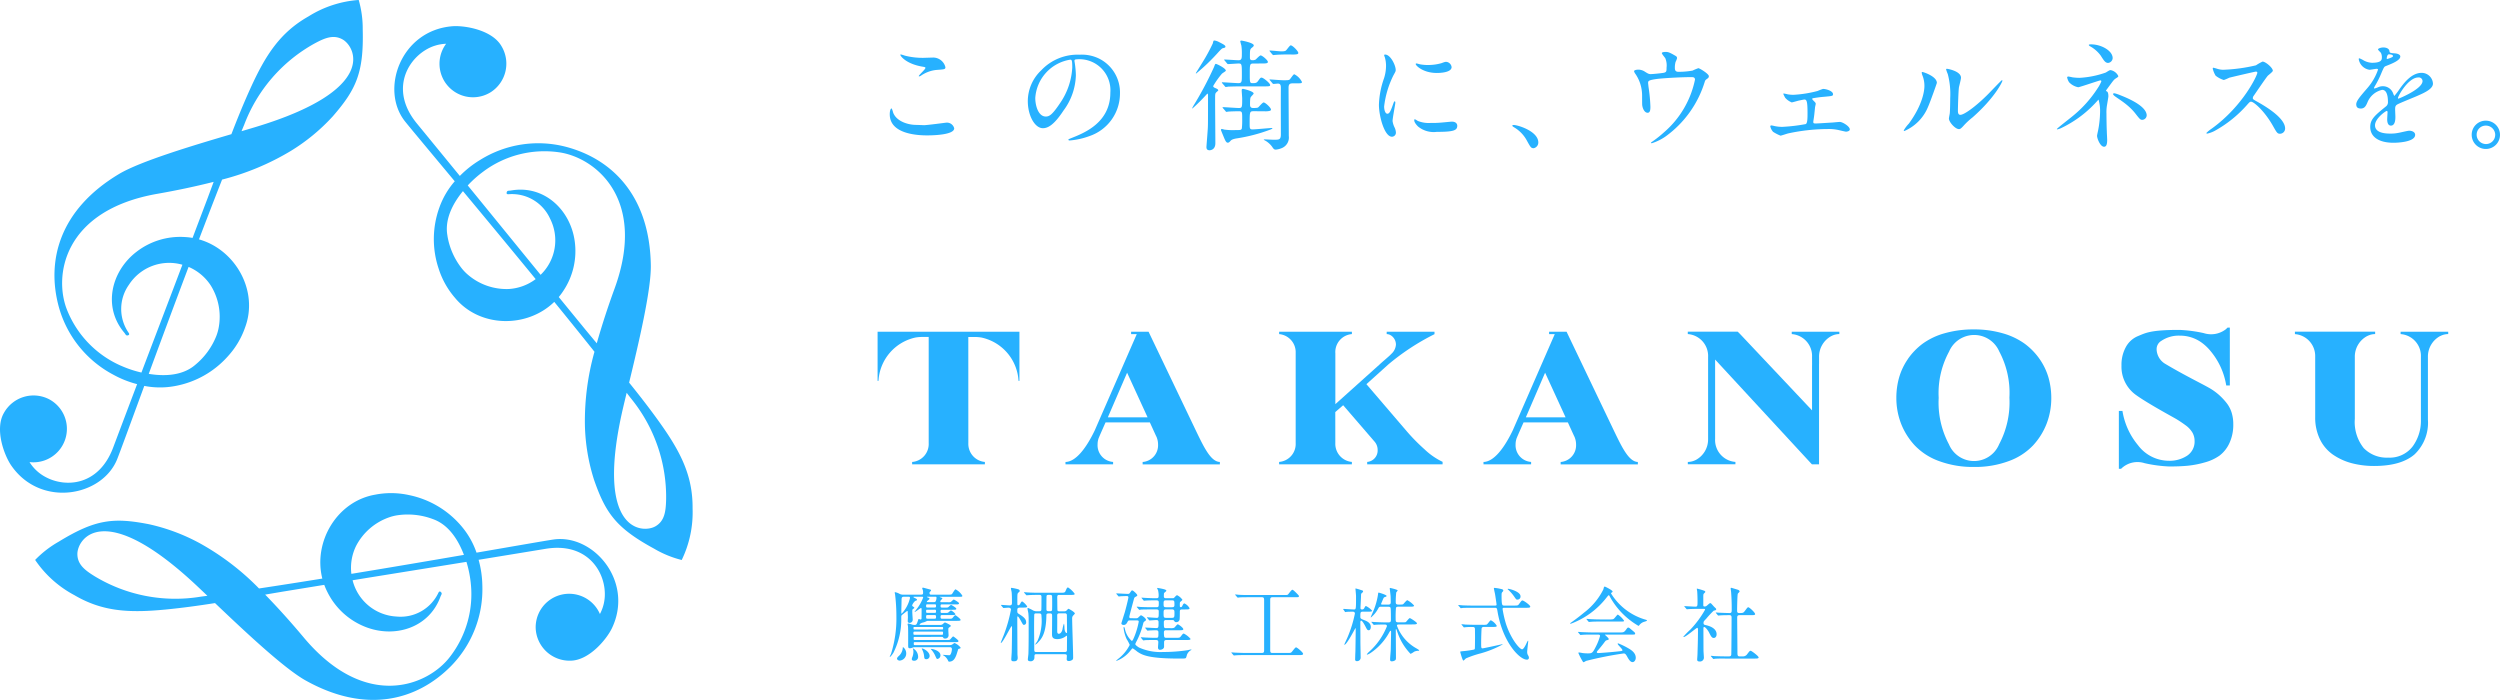 <svg id="グループ_33091" data-name="グループ 33091" xmlns="http://www.w3.org/2000/svg" width="353.383" height="98.925" viewBox="0 0 353.383 98.925">
  <path id="パス_132959" data-name="パス 132959" d="M54.028,490.6c-5.486.873-8.909,6.673-7.587,11.88-3.066.494-6.091.968-8.949,1.4a36.225,36.225,0,0,0-8.3-6.353,27.337,27.337,0,0,0-7.275-2.733c-5-.971-7.557-.7-12.74,2.473a14.757,14.757,0,0,0-3.332,2.578,15.425,15.425,0,0,0,5.55,4.979c3.97,2.335,7.731,2.529,12.865,2.035,2.347-.227,4.683-.55,7.012-.914,4.087,3.891,9.739,9.223,12.805,10.935,8.583,4.791,15.774,2.809,20.56-2.037a15.506,15.506,0,0,0,4.423-11.371,14.5,14.5,0,0,0-.528-3.646c3.26-.532,6.444-1.053,9.468-1.551,5.667-.935,8.27,2.933,8.371,6.184a5.934,5.934,0,0,1-.691,3.031A4.734,4.734,0,0,0,76.6,509.5a4.791,4.791,0,0,0,4.882,4.587c2.664,0,5.161-3.047,5.9-4.6,3.148-6.607-2.619-13.353-8.276-12.527-1.062.156-5.214.882-10.87,1.857a11.512,11.512,0,0,0-2.115-3.724A13.149,13.149,0,0,0,58.7,490.68a11.729,11.729,0,0,0-4.677-.082M29.277,505.035a22.026,22.026,0,0,1-14.986-2.863c-1.406-.867-2.474-1.678-2.474-3.173,0-2.114,3.677-7.912,16.914,4.528.441.415.935.884,1.464,1.387l-.918.121m38.14-1.968a14.461,14.461,0,0,1-2.934,10.473c-3.123,4.1-11.936,7.7-20.679-2.744-1.72-2.054-3.54-4.09-5.442-6.047q1.218-.21,2.437-.415l5.916-.966a9.1,9.1,0,0,0,.454,1.036,10.109,10.109,0,0,0,5.249,4.863c4.171,1.705,9.116.226,10.726-4.24.1-.268.275-.407.082-.617-.117-.128-.258-.173-.379.084a5.913,5.913,0,0,1-5.91,3.353,6.766,6.766,0,0,1-6.218-5.13c5.3-.862,10.764-1.735,16.092-2.6a15.642,15.642,0,0,1,.607,2.953m-5.373-9.006c2.233.771,3.6,2.925,4.412,5.065-4.731.814-10.263,1.756-15.91,2.683a7.023,7.023,0,0,1,.7-4.013,8.369,8.369,0,0,1,4.57-3.951,6.44,6.44,0,0,1,1.242-.317,10.091,10.091,0,0,1,4.989.533" transform="translate(-0.879 -420.697)" fill="#27b1ff"/>
  <path id="パス_132960" data-name="パス 132960" d="M74.135,451.049c3.5,4.314,10.233,4.378,14.082.63,1.961,2.409,3.884,4.792,5.684,7.052A36.206,36.206,0,0,0,92.549,469.1a27.354,27.354,0,0,0,1.27,7.667c1.66,4.814,3.176,6.893,8.513,9.8a14.735,14.735,0,0,0,3.9,1.6,15.427,15.427,0,0,0,1.538-7.3c.037-4.606-1.675-7.96-4.671-12.158-1.369-1.919-2.817-3.781-4.3-5.616,1.326-5.486,3.119-13.045,3.068-16.557-.144-9.829-5.454-15.065-12.045-16.787A15.506,15.506,0,0,0,77.763,431.6a14.516,14.516,0,0,0-2.894,2.279c-2.09-2.556-4.134-5.054-6.078-7.423-3.643-4.442-1.595-8.629,1.17-10.342a5.946,5.946,0,0,1,2.971-.918,4.735,4.735,0,0,0,6.29,6.854,4.79,4.79,0,0,0,1.532-6.52c-1.332-2.307-5.219-2.947-6.937-2.811-7.3.577-10.254,8.944-6.712,13.43.666.842,3.371,4.074,7.044,8.485a11.523,11.523,0,0,0-2.167,3.694,13.145,13.145,0,0,0-.115,8.632,11.738,11.738,0,0,0,2.267,4.091m24.879,14.217a22.023,22.023,0,0,1,5.014,14.41c-.048,1.651-.217,2.98-1.511,3.728-1.83,1.057-8.69.772-4.535-16.911.138-.59.3-1.251.469-1.962.191.248.38.494.563.735M78.24,433.22a14.461,14.461,0,0,1,10.538-2.7c5.112.654,12.634,6.488,7.963,19.281-.919,2.517-1.772,5.111-2.516,7.737q-.79-.951-1.577-1.9c-1.228-1.5-2.5-3.056-3.795-4.641a8.907,8.907,0,0,0,.67-.91,10.111,10.111,0,0,0,1.586-6.978c-.609-4.464-4.362-8.007-9.034-7.168-.281.05-.49-.036-.575.237-.052.166-.021.31.262.286a5.913,5.913,0,0,1,5.859,3.442,6.766,6.766,0,0,1-1.334,7.95c-3.4-4.162-6.884-8.454-10.3-12.635a15.636,15.636,0,0,1,2.254-2m-5.113,9.157c-.449-2.319.731-4.584,2.18-6.353,3.071,3.691,6.653,8.01,10.28,12.437a7.03,7.03,0,0,1-3.825,1.4,8.367,8.367,0,0,1-5.707-1.981,6.534,6.534,0,0,1-.9-.918,10.092,10.092,0,0,1-2.033-4.587" transform="translate(-9.87 -409.009)" fill="#27b1ff"/>
  <path id="パス_132961" data-name="パス 132961" d="M34.621,454.7c1.986-5.187-1.325-11.051-6.494-12.51,1.105-2.9,2.208-5.76,3.265-8.449a36.2,36.2,0,0,0,9.652-4.013,27.329,27.329,0,0,0,6-4.933c3.34-3.844,4.382-6.2,4.228-12.271a14.732,14.732,0,0,0-.567-4.174,15.423,15.423,0,0,0-7.088,2.317c-4.007,2.271-6.056,5.431-8.194,10.124-.978,2.146-1.865,4.33-2.714,6.53-5.414,1.595-12.857,3.822-15.873,5.622C8.4,437.987,6.521,445.2,8.324,451.773a15.507,15.507,0,0,0,7.637,9.515,14.487,14.487,0,0,0,3.421,1.367c-1.169,3.088-2.31,6.107-3.39,8.975-2.025,5.375-6.675,5.7-9.541,4.158a5.947,5.947,0,0,1-2.279-2.115A4.734,4.734,0,0,0,6.962,464.8a4.791,4.791,0,0,0-6.413,1.933c-1.332,2.307.058,5.994,1.034,7.413,4.148,6.03,12.873,4.408,14.986-.9.4-1,1.844-4.956,3.826-10.343a11.49,11.49,0,0,0,4.283.031,13.152,13.152,0,0,0,7.533-4.216,11.733,11.733,0,0,0,2.409-4.009m-.127-28.653A22.021,22.021,0,0,1,44.466,414.5c1.454-.784,2.69-1.3,3.984-.556,1.831,1.057,5.014,7.14-12.378,12.383-.579.175-1.232.368-1.933.574.119-.289.238-.575.354-.855M17.127,460.065a14.46,14.46,0,0,1-7.6-7.778c-1.99-4.755-.7-14.186,12.716-16.537,2.639-.463,5.312-1.02,7.958-1.69q-.427,1.16-.859,2.318c-.686,1.815-1.4,3.693-2.121,5.606a9.228,9.228,0,0,0-1.124-.125,10.109,10.109,0,0,0-6.836,2.115c-3.562,2.759-4.754,7.781-1.691,11.408.184.218.215.443.494.38.17-.038.28-.137.117-.37a5.912,5.912,0,0,1,.05-6.795,6.769,6.769,0,0,1,7.553-2.821c-1.9,5.024-3.879,10.19-5.791,15.239a15.548,15.548,0,0,1-2.861-.951m10.486-.15c-1.785,1.548-4.335,1.659-6.593,1.289,1.661-4.505,3.611-9.767,5.632-15.121a7.024,7.024,0,0,1,3.126,2.611,8.365,8.365,0,0,1,1.137,5.932,6.492,6.492,0,0,1-.347,1.234,10.094,10.094,0,0,1-2.956,4.054" transform="translate(0 -408.355)" fill="#27b1ff"/>
  <path id="パス_132962" data-name="パス 132962" d="M152.49,507.117c.15,0,.264-.024.264-.253a1.544,1.544,0,0,0-.035-.379,2.6,2.6,0,0,1-.092-.274c0-.024.034-.081.127-.081.034,0,.894.24,1.032.275a.133.133,0,0,1,.091.115c0,.047-.011.047-.149.2a.241.241,0,0,0-.07.172c0,.23.15.23.265.23h2.339c.436,0,.517-.024.585-.1.08-.1.379-.654.494-.654a2.442,2.442,0,0,1,.963.906c0,.149-.057.149-.607.149h-2.535c-.046,0-.069,0-.069.023a2.419,2.419,0,0,0,.241.1c.1.034.138.057.138.127,0,.034-.138.16-.149.171a.394.394,0,0,0-.139.265c0,.08.093.08.15.08h.918a1.238,1.238,0,0,0,.39-.023c.092-.035.367-.356.448-.356.045,0,.745.4.745.528s-.172.161-.252.161h-2.156c-.149,0-.206.023-.206.218,0,.172.035.229.206.229h.448a1.327,1.327,0,0,0,.389-.022c.081-.034.367-.356.448-.356.046,0,.734.4.734.528,0,.161-.069.161-.665.161h-1.353c-.138,0-.206.011-.206.229s.069.218.218.218h.412a1.342,1.342,0,0,0,.4-.024c.08-.022.367-.332.447-.332a1.922,1.922,0,0,1,.619.5c0,.161-.184.161-.562.161h-1.307c-.172,0-.229.012-.229.252,0,.218.058.263.229.263h.951a1.244,1.244,0,0,0,.425-.034c.092-.046.378-.47.482-.47.057,0,.745.517.745.654s-.069.149-.745.149h-3.843c-.138,0-.172.023-.47.161-.07.034-.4.1-.459.138-.138.069-.275.15-.275.218s.058.057.127.057h2.753a.546.546,0,0,0,.47-.184c.184-.161.206-.161.24-.161.058,0,.827.356.827.482,0,.046-.024.069-.264.241-.092.08-.092.1-.092.4,0,.1.035.632.035.666a.458.458,0,0,1-.494.482c-.195,0-.229-.058-.274-.149-.035-.069-.08-.082-.206-.082H151.6c-.1,0-.184,0-.184.138,0,.263,0,.3.184.3H156.1a1.214,1.214,0,0,0,.425-.035c.092-.046.39-.47.482-.47.057,0,.745.517.745.642,0,.16-.138.16-.39.16h-5.757c-.161,0-.172.058-.172.161,0,.195,0,.263.161.263h4.9a.728.728,0,0,0,.378-.08,2.221,2.221,0,0,1,.321-.218,2.125,2.125,0,0,1,.872.665c0,.15-.264.126-.344.207-.035.1-.218.7-.263.825-.161.4-.379.941-1.021.941-.069,0-.1-.024-.15-.139a1.689,1.689,0,0,0-.47-.619c-.069-.057-.275-.149-.275-.206.115,0,.8.058.906.058.276,0,.379-.7.379-.86,0-.276-.217-.276-.332-.276h-4.9a.665.665,0,0,0-.264.035,1.322,1.322,0,0,1-.425.115c-.263,0-.263-.1-.263-.528,0-.562.012-2.111-.022-2.569,0-.058-.058-.229-.058-.31s.092-.092.138-.092a4.1,4.1,0,0,1,.5.15,1.012,1.012,0,0,0,.39.046c.229,0,.263-.081.482-.746.023-.08.034-.092.069-.092s.229.081.275.081.1-.047.115-.127c0-.011.011-.8.011-1.008,0-.449,0-.494-.091-.494-.069,0-.792.562-.884.562a.023.023,0,0,1-.023-.024l.229-.3a6.188,6.188,0,0,0,.986-1.709c0-.127-.069-.127-.263-.127h-.952c-.138,0-.15,0-.15.057s.2.127.3.183c.081.035.2.115.2.2,0,.057-.012.068-.264.16a1.609,1.609,0,0,0-.424.608.187.187,0,0,0,.1.161c.161.115.206.149.206.195s-.023.058-.195.184c-.092.069-.092.1-.092.436,0,.172.058.917.058,1.021a.441.441,0,0,1-.425.493c-.24,0-.275-.137-.275-.252,0-.092.023-.482.023-.562s-.023-.517-.023-.573c0-.206,0-.3-.08-.3-.024,0-.551.425-.654.505-.172.127-.183.172-.183.459a10.472,10.472,0,0,1-1.113,4.955c-.08.126-.378.562-.47.562a.042.042,0,0,1-.047-.045c0-.013.161-.31.184-.38a16.453,16.453,0,0,0,.758-5.24,26.237,26.237,0,0,0-.195-3.223.7.7,0,0,1-.047-.172.076.076,0,0,1,.081-.069,2.058,2.058,0,0,1,.607.23,1,1,0,0,0,.494.115Zm-3.143,8.647a1.7,1.7,0,0,0,.539-1.192.036.036,0,0,1,.034-.035,1.094,1.094,0,0,1,.448.86,1.006,1.006,0,0,1-.9,1.044c-.286,0-.4-.183-.4-.263s.024-.184.276-.414m.723-8.35c-.31,0-.345.115-.356.39,0,.241-.035,1.457-.035,1.72s0,.276.058.276a4.837,4.837,0,0,0,1.169-2.215c0-.172-.1-.172-.24-.172Zm1.273,7.306a1.358,1.358,0,0,1,.711,1.17.537.537,0,0,1-.562.573c-.218,0-.332-.081-.332-.24a.942.942,0,0,1,.1-.333,2.218,2.218,0,0,0,.127-.723,1.019,1.019,0,0,0-.081-.412c.012-.024.012-.035.035-.035m.229-2.375c-.184,0-.184.08-.184.241,0,.206.057.206.184.206H155.4c.172,0,.172-.035.172-.31,0-.138-.058-.138-.172-.138Zm3.831-.3c.172,0,.184-.023.184-.183s-.023-.172-.184-.172h-3.831c-.127,0-.172,0-.172.15,0,.206.046.206.172.206Zm-2.776,2.684c.217,0,1.055.471,1.055,1.056a.457.457,0,0,1-.482.458c-.252,0-.276-.149-.3-.447a2.6,2.6,0,0,0-.3-.963.167.167,0,0,1-.034-.08.107.107,0,0,1,.057-.024m.746-6.239c-.172,0-.184.046-.184.218s.011.229.184.229h1.019c.172,0,.2-.045.2-.229s-.024-.218-.2-.218Zm0,.758c-.15,0-.184.011-.184.217s.034.229.184.229h1.019c.15,0,.2-.011.2-.218s-.046-.229-.2-.229Zm1.019,1.272c.2,0,.2-.091.2-.251s0-.264-.2-.264h-1.019c-.184,0-.184.092-.184.252s0,.263.184.263Zm-1.019-3.108c-.024,0-.069,0-.069.035s.091.057.195.1c.069.023.172.069.172.161s-.38.309-.38.4c0,.069.1.069.184.069h.758c.115,0,.241,0,.3-.1a1.274,1.274,0,0,0,.127-.528c0-.138-.082-.138-.161-.138Zm1.846,8.281a.515.515,0,0,1-.425.516c-.115,0-.126-.022-.344-.516a3.3,3.3,0,0,0-.562-.837.18.18,0,0,1-.023-.058c.034-.058,1.353.184,1.353.895" transform="translate(-22.271 -423.064)" fill="#27b1ff"/>
  <path id="パス_132963" data-name="パス 132963" d="M169.225,508.948c-.378,0-.378.171-.378.435,0,.321.011.333.39.562.573.367.86.665.86,1.066a.337.337,0,0,1-.309.379c-.127,0-.161-.069-.47-.642-.035-.058-.31-.562-.413-.562-.047,0-.058.1-.058.116v.665c0,.94.023,4.312.023,4.576,0,.08.035.413.035.493,0,.5-.367.5-.562.5-.264,0-.344-.069-.344-.3,0-.091.046-.711.058-.94.022-.517.046-2.96.046-3.51,0-.046,0-.217-.058-.217-.1,0-1.251,2.375-1.514,2.375a.026.026,0,0,1-.023-.024c0-.057.356-.918.425-1.089a20.589,20.589,0,0,0,1.02-3.613c0-.126-.1-.263-.355-.263-.1,0-.608.046-.689.046-.034,0-.057-.023-.1-.07l-.217-.263c-.047-.057-.047-.057-.047-.08s.024-.024.035-.024c.172,0,.986.07,1.17.07.344,0,.344-.184.344-.448,0-.343-.012-1.146-.046-1.422-.011-.08-.1-.447-.1-.528s.047-.08.093-.08a6.523,6.523,0,0,1,.918.195c.091.024.229.092.229.229a.181.181,0,0,1-.069.149c-.184.15-.206.172-.24.322s-.023.894-.023,1.342c0,.057,0,.229.115.229a.337.337,0,0,0,.263-.172c.172-.322.2-.367.333-.367a2.758,2.758,0,0,1,.677.688c0,.172-.195.172-.619.172Zm2.363,6.583c-.321,0-.321.07-.321.493a.511.511,0,0,1-.585.505c-.206,0-.344-.069-.344-.264,0-.114.081-.7.081-.825.045-1.239.034-3.579.034-4.806,0-.413-.034-.768-.045-.906-.013-.092-.116-.539-.116-.642,0-.069.012-.092.069-.092a5.168,5.168,0,0,1,.723.356,1.081,1.081,0,0,0,.447.115h.367c.149,0,.3,0,.345-.172.022-.058.022-1.754.022-1.88,0-.264-.184-.264-.332-.264-.437,0-.826,0-1.274.023-.057,0-.459.034-.493.034s-.058-.023-.093-.069l-.229-.263c-.045-.058-.045-.058-.045-.081s.023-.023.034-.023c.08,0,.425.035.5.035.333.023.929.045,1.583.045h2.993c.425,0,.654,0,.734-.195.218-.493.23-.551.391-.551a3.438,3.438,0,0,1,.929.9c0,.149-.229.149-.607.149H174.73c-.229,0-.229.195-.24.309.012.161.012,1.8.035,1.87.046.138.161.138.263.138h.642a.483.483,0,0,0,.333-.069c.057-.035.251-.287.32-.287s.9.471.9.665c0,.069-.264.3-.3.367a.635.635,0,0,0-.08.378c0,.781.138,4.6.138,5.471,0,.149-.011.252-.1.321a.826.826,0,0,1-.5.184c-.31,0-.31-.195-.31-.274,0-.046.024-.413.024-.448,0-.217-.127-.241-.356-.241Zm-.047-5.769c-.1,0-.24,0-.286.115-.034.091-.034,1.939-.034,2.213,0,.39.022,2.053.022,2.4,0,.448,0,.6.047.653.057.081.161.081.263.081h3.923c.206,0,.389,0,.389-.286s.012-1.583.012-1.848c0-.08-.012-.171-.058-.171s-.138.091-.195.137a2.029,2.029,0,0,1-1.113.345c-.722,0-.757-.356-.757-.723,0-.413.023-2.248.012-2.626,0-.265-.138-.287-.3-.287-.344,0-.505,0-.505.263-.034,2.581-.7,3.315-1.1,3.751-.126.149-.343.39-.5.39-.012,0,.286-.425.333-.5a6.948,6.948,0,0,0,.573-3.464c0-.263-.011-.436-.321-.436Zm2.214-.436c.023-.058.023-.929.023-1.055s0-.929-.023-.987c-.058-.137-.206-.137-.332-.137-.287,0-.379,0-.436.137-.024.058-.024,1.618-.024,1.9s.161.275.46.275c.126,0,.274,0,.332-.138m1.078.436c-.218,0-.356.022-.344.344s0,1.812,0,2.156c0,.126,0,.39.229.39.08,0,.378-.046.517-.631a4.192,4.192,0,0,1,.195-.791c.081,0,.081.63.092.745.057.436.218.574.3.574.035,0,.058-.046.058-.093,0-.24-.023-2.4-.023-2.476a.247.247,0,0,0-.287-.218Z" transform="translate(-25.049 -423.06)" fill="#27b1ff"/>
  <path id="パス_132964" data-name="パス 132964" d="M188.528,510.46a.353.353,0,0,0,.332-.127c.276-.252.3-.286.367-.286.115,0,.7.413.7.631,0,.068-.011.092-.206.229a.45.45,0,0,0-.184.286,10.94,10.94,0,0,1-.918,2.477,3.746,3.746,0,0,0-.206.436c0,.15.378.4.528.493a7.4,7.4,0,0,0,3.43.632,22.892,22.892,0,0,0,3.429-.253c.1-.023.436-.1.471-.1s.08,0,.08.034-.022.035-.195.138a1.339,1.339,0,0,0-.436.573,2.742,2.742,0,0,1-.138.436c-.091.1-.184.1-1,.1-4.415,0-5.23-.539-5.883-.975a6.023,6.023,0,0,0-.643-.47c-.069,0-.137.092-.3.286a4.522,4.522,0,0,1-2.03,1.5c-.011,0-.011-.011-.011-.022,0-.069.47-.414.55-.494a5.806,5.806,0,0,0,1.365-1.755,5.24,5.24,0,0,0-.436-.825,5.158,5.158,0,0,1-.436-1.595c0-.034,0-.1.046-.1.069,0,.092.057.138.24a3.127,3.127,0,0,0,.963,1.709c.127,0,.183-.138.356-.539a10.758,10.758,0,0,0,.641-2.167c0-.161-.08-.184-.286-.184h-.895c-.218,0-.3,0-.378.16-.138.264-.253.483-.585.483-.161,0-.309-.092-.309-.23,0-.045.424-1.353.493-1.594.356-1.3.5-2.008.5-2.076,0-.137-.1-.184-.206-.184-.275,0-.551.012-.826.024-.046,0-.264.034-.31.034s-.069-.023-.1-.069l-.229-.263c-.035-.058-.046-.069-.046-.081s.022-.023.046-.023c.218,0,1.342.069,1.594.069.161,0,.206-.023.31-.172.195-.286.218-.321.309-.321.127,0,.712.528.712.688,0,.093-.024.1-.241.218-.172.092-.184.126-.287.516-.115.425-.6,2.226-.6,2.306,0,.206.127.206.3.206Zm4.817,1.4a1.4,1.4,0,0,0,.551-.046c.1-.046.425-.493.516-.493.127,0,.792.493.792.688,0,.149-.241.149-.608.149h-1.857a.242.242,0,0,0-.276.252,3.193,3.193,0,0,0,.046.688.262.262,0,0,0,.23.127h1.375c.528,0,.585,0,.734-.195.287-.367.31-.4.436-.4a3.071,3.071,0,0,1,.941.745c0,.161-.229.161-.608.161h-2.8c-.321,0-.332.184-.332.4v.574c-.046.356-.46.412-.585.412-.275,0-.275-.286-.275-.343,0-.115.046-.619.046-.723,0-.321-.2-.321-.413-.321-.264,0-1.055,0-1.456.023a1.845,1.845,0,0,1-.241.035c-.035,0-.057-.035-.1-.081l-.217-.263c-.046-.047-.046-.058-.046-.069a.03.03,0,0,1,.034-.035c.046,0,.608.046.723.046.815.035.929.035,1.422.035.31,0,.31-.081.31-.78,0-.264-.183-.287-.367-.287-.229,0-.78.023-.987.035a.8.8,0,0,1-.16.022c-.035,0-.058-.022-.1-.068l-.217-.264c-.035-.035-.046-.057-.046-.081s.011-.022.034-.022c.24,0,1.3.068,1.514.068.344,0,.344-.08.344-.825,0-.093,0-.31-.287-.31-.137,0-.895.058-.985.058-.035,0-.058-.024-.1-.081l-.217-.263c-.046-.047-.046-.058-.046-.069s.011-.035.034-.035c.127,0,1.124.081,1.341.081.287,0,.287-.1.287-.941,0-.251-.229-.251-.356-.251h-.688c-.263,0-1.043,0-1.445.022a1.805,1.805,0,0,1-.252.035c-.034,0-.057-.035-.091-.08l-.229-.264c-.047-.046-.047-.058-.047-.069s.012-.034.047-.034c.08,0,.435.045.5.045.528.024,1.032.035,1.572.035h.642c.355,0,.355-.08.355-.688,0-.287-.195-.287-.458-.287-.471,0-1.067.012-1.377.035-.034,0-.206.023-.24.023s-.058-.023-.1-.069l-.218-.264c-.046-.057-.058-.057-.058-.08s.023-.023.047-.023c.046,0,.607.046.722.046.768.034.906.034,1.353.034.31,0,.31-.115.31-.493a3.413,3.413,0,0,0-.081-.619,3.368,3.368,0,0,1-.138-.321c0-.023.035-.023.046-.023a7.9,7.9,0,0,1,.963.195c.115.035.3.1.3.207,0,.08-.309.274-.333.343-.011.024-.022.344-.022.413,0,.184.034.3.32.3h.906c.172,0,.195-.022.378-.229.116-.126.2-.195.276-.195a1.94,1.94,0,0,1,.745.642c0,.069-.263.264-.309.31s-.058.1-.058.447c0,.195,0,.287.138.287s.172-.081.287-.322c.046-.091.126-.206.229-.206a1.6,1.6,0,0,1,.722.677c0,.172-.206.172-.619.172h-.4c-.356,0-.356.126-.356.378,0,.356-.011.952-.035,1.055a.459.459,0,0,1-.458.367c-.184,0-.23-.069-.321-.2-.07-.1-.115-.1-.322-.1h-.825a.264.264,0,0,0-.3.241c0,.791,0,.906.3.906Zm-.562-3.934c-.253,0-.367.047-.367.379,0,.5,0,.6.367.6h.8c.16,0,.367,0,.367-.309,0-.574,0-.666-.367-.666Zm-.035,1.285c-.332,0-.332.206-.332.482,0,.573,0,.711.332.711h.86c.345,0,.345-.15.345-.7,0-.287,0-.493-.345-.493Z" transform="translate(-27.939 -423.07)" fill="#27b1ff"/>
  <path id="パス_132965" data-name="パス 132965" d="M207.476,507.537c-.871,0-1.262.011-1.376.022-.034,0-.263.035-.3.035s-.081-.035-.115-.08l-.218-.253c-.023-.034-.058-.069-.058-.08s.024-.034.046-.034c.081,0,.436.045.5.045.562.035,1.032.035,1.572.035h4.725c.482,0,.539,0,.631-.08s.481-.665.619-.665c.115,0,.436.332.6.493.287.3.322.332.322.4,0,.161-.058.161-.506.161H210.7c-.333,0-.333.172-.333.435v6.836c0,.493,0,.607.333.607h2.11c.413,0,.459,0,.6-.137.1-.1.482-.654.607-.654.161,0,1,.722,1,.906s-.229.184-.551.184h-7.524c-.677,0-1.181.012-1.445.034-.046,0-.2.024-.229.024a.141.141,0,0,1-.115-.069l-.229-.264c-.023-.034-.047-.058-.047-.08s.013-.023.047-.023c.08,0,.424.034.5.034.563.024,1.159.046,1.572.046h2.168c.332,0,.344-.149.344-.447v-6.985c0-.367-.069-.447-.344-.447Z" transform="translate(-30.82 -423.117)" fill="#27b1ff"/>
  <path id="パス_132966" data-name="パス 132966" d="M226.308,509.533c-.4,0-.4.081-.4.734,0,.229.08.287.551.46.286.115.929.355.929.963,0,.045-.011.47-.3.47-.195,0-.252-.127-.493-.6-.116-.218-.414-.758-.573-.758-.046,0-.115.046-.115.263,0,.379.011,2.053.011,2.4-.011.4.034,2.167.034,2.523a.5.5,0,0,1-.527.539.221.221,0,0,1-.252-.241c0-.1.022-.917.034-1.043.011-.276.046-2.891.046-3.234,0-.024,0-.15-.035-.15s-1.216,2.352-1.559,2.352a.025.025,0,0,1-.024-.023c0-.024.356-.791.425-.94a17.391,17.391,0,0,0,1.078-3.441c0-.276-.252-.276-.356-.276s-.573.013-.791.024a1.341,1.341,0,0,1-.206.034c-.035,0-.058-.034-.08-.08l-.184-.264c-.035-.046-.046-.057-.046-.068s.011-.035.033-.035c.184,0,1.24.08,1.481.08.309,0,.309,0,.309-1.893,0-.172-.081-.974-.081-1.032,0-.022.012-.045.035-.045a7.056,7.056,0,0,1,.734.218c.229.057.309.092.309.206,0,.081-.034.1-.149.2s-.138.149-.138.355-.081,1.64-.081,1.778c0,.069.012.217.241.217a.34.34,0,0,0,.3-.2c.115-.217.149-.286.241-.286a2.81,2.81,0,0,1,.86.653c0,.138-.24.138-.5.138Zm5.058,1.813c-.127,0-.287,0-.287.161a6.059,6.059,0,0,0,2.707,3.188c.172.1.436.252.436.309s-.081.058-.115.058a1.5,1.5,0,0,0-.585.126,2.624,2.624,0,0,1-.516.31,8.137,8.137,0,0,1-1.8-2.9c-.034-.08-.16-.47-.195-.551,0-.012-.023-.046-.046-.046-.046,0-.046.069-.046.127,0,.619.023,3.36.023,3.922,0,.184-.023.287-.115.355a.849.849,0,0,1-.471.149c-.172,0-.24-.081-.24-.241,0-.4.081-1.055.092-1.457.011-.562.046-2.373.046-2.4,0-.172-.011-.217-.069-.217s-.069.023-.161.172a8.319,8.319,0,0,1-2.718,2.993,1.9,1.9,0,0,1-.413.2c-.024,0-.069-.013-.069-.047a2.482,2.482,0,0,1,.389-.413,9.57,9.57,0,0,0,2.454-3.555c0-.24-.184-.24-.436-.24-.274,0-.883.011-1.147.035-.034,0-.206.022-.24.022s-.069-.022-.1-.069l-.218-.264c-.046-.056-.058-.056-.058-.08s.024-.023.047-.023c.08,0,.435.034.5.034.093,0,.918.047,1.457.047h.356c.32,0,.4-.069.4-.379,0-.275,0-1.41-.034-1.594-.024-.161-.081-.241-.333-.241h-1.031c-.241,0-.265.023-.414.287a4.188,4.188,0,0,1-1.009,1.227c-.012,0-.034,0-.034-.034s.321-.746.378-.884a10.017,10.017,0,0,0,.654-2.328c.023-.241.034-.264.114-.264.035,0,1.1.309,1.1.471,0,.08-.08.1-.286.172-.115.034-.126.08-.287.447-.068.172-.206.494-.206.5,0,.093.091.1.149.1h.884c.1,0,.332,0,.332-.309,0-.138-.011-.827-.023-.918-.012-.172-.115-.975-.115-1.079a.049.049,0,0,1,.046-.045c.034,0,1.067.229,1.067.355,0,.057-.184.24-.2.286a12.423,12.423,0,0,0-.069,1.353c0,.3.116.356.379.356h.274c.264,0,.345-.011.425-.08s.448-.539.562-.539a3.31,3.31,0,0,1,.952.757c0,.161-.229.161-.608.161h-1.617c-.161,0-.264.023-.333.149a15,15,0,0,0-.046,1.5c0,.425,0,.562.379.562h.5c.471,0,.528,0,.608-.081s.413-.517.516-.517c.081,0,1.009.585,1.009.734s-.24.161-.607.161Z" transform="translate(-33.619 -423.072)" fill="#27b1ff"/>
  <path id="パス_132967" data-name="パス 132967" d="M247.808,508.671c.2,0,.241-.035.241-.138s-.184-1.308-.217-1.492c-.024-.126-.161-.71-.161-.836,0-.035.046-.035.08-.035a5.006,5.006,0,0,1,.8.126c.3.058.448.1.448.252,0,.069-.011.08-.115.195-.127.127-.127.183-.127.712.012,1.216.1,1.216.39,1.216h1.33c.528,0,.585,0,.734-.195.356-.483.39-.528.5-.528.172,0,1.1.665,1.1.861,0,.172-.206.172-.608.172h-3.038c-.2,0-.265.023-.265.184a15.272,15.272,0,0,0,.46,2.03c.71,2.213,1.961,3.658,2.3,3.658.161,0,.355-.332.5-.607.058-.1.275-.608.333-.608.034,0,.034.058.034.08s-.15,1.273-.15,1.515a.852.852,0,0,0,.127.47.633.633,0,0,1,.115.321.26.26,0,0,1-.3.287c-1.009,0-3.406-2.443-4.14-6.836-.07-.425-.092-.494-.379-.494h-3.1c-.264,0-1.043,0-1.445.023a1.977,1.977,0,0,1-.252.035c-.035,0-.057-.035-.092-.08l-.229-.265c-.046-.046-.046-.057-.046-.068s.011-.034.046-.034c.081,0,.436.034.5.045.528.023,1.032.035,1.572.035Zm-1.548,3.016c-.08,0-.275.011-.321.195-.023.115-.068,1.319-.068,2.019s0,.816.195.816c.172,0,2.764-.585,2.787-.585s.057,0,.057.034a14.771,14.771,0,0,1-3.073,1.25,14.346,14.346,0,0,0-2.1.711c-.069.034-.309.321-.379.321-.126,0-.447-1.2-.447-1.239s.035-.058.39-.093a14.312,14.312,0,0,0,1.583-.229.235.235,0,0,0,.1-.161c.011-.093.022-1.5.022-1.641,0-.091-.011-1.066-.011-1.112-.011-.276-.217-.276-.332-.276a8.86,8.86,0,0,0-1.044.035c-.023,0-.138.023-.161.023-.046,0-.069-.034-.1-.08l-.217-.263c-.046-.047-.057-.058-.057-.082s.022-.022.046-.022c.08,0,.436.035.5.046.528.023,1.043.034,1.571.034h.906a1.87,1.87,0,0,0,.551-.034c.127-.058.471-.608.585-.608a1.992,1.992,0,0,1,.838.792c0,.149-.229.149-.619.149Zm3.43-5.39c.161,0,1.743.39,1.743,1.055a.424.424,0,0,1-.471.471c-.126,0-.15-.035-.39-.379a5.75,5.75,0,0,0-.883-1.02c-.035-.023-.081-.069-.069-.092s.046-.035.069-.035" transform="translate(-36.505 -423.07)" fill="#27b1ff"/>
  <path id="パス_132968" data-name="パス 132968" d="M261.261,511.162c0-.047.035-.069.172-.161.08-.057,1.021-.722,1.766-1.354a9.392,9.392,0,0,0,2.742-3.29c.091-.356.091-.4.229-.4.011,0,1.077.5,1.077.7,0,.057-.022.07-.137.15-.069.034-.081.069-.081.115a8.478,8.478,0,0,0,4.748,3.67c.322.091.322.091.322.149s-.035.081-.322.172a1.344,1.344,0,0,0-.734.471c-.045.08-.08.115-.149.115a10.782,10.782,0,0,1-3.991-4.05c-.126-.24-.15-.274-.2-.274s-.229.229-.321.343a11.37,11.37,0,0,1-5.023,3.682c-.035.012-.1.023-.1-.034m3.154,1.571c-.849,0-1.136.012-1.445.034-.034,0-.206.024-.241.024s-.057-.024-.1-.069l-.218-.264c-.022-.034-.057-.069-.057-.08s.024-.023.046-.023c.08,0,.436.034.5.034.562.024,1.17.046,1.572.046h3.785c.482,0,.607,0,.883-.378.172-.241.218-.309.322-.309s.126.022.389.24c.584.482.584.494.584.6,0,.149-.056.149-.6.149h-3.51c-.115,0-.16,0-.16.034,0,0,.539.46.539.585,0,.1,0,.1-.344.2-.092.035-.115.068-.4.448-.24.321-.71.883-.779.952-.046.057-.161.172-.161.275s.161.115.206.115c.149,0,1.228-.07,2.5-.2.826-.08.917-.091.917-.206,0-.172-.676-.756-.676-.895,0-.058.046-.069.08-.069a10.576,10.576,0,0,1,1.457.712c.309.183,1.021.6,1.021,1.318,0,.367-.229.62-.447.62-.334,0-.574-.424-.781-.8s-.32-.424-.482-.424a50.109,50.109,0,0,0-5.322,1.056,2.443,2.443,0,0,1-.333.184.131.131,0,0,1-.114-.082,9.035,9.035,0,0,1-.631-1.215c0-.081.057-.081.092-.081.081,0,.436.069.5.081a6.076,6.076,0,0,0,.677.046c.642,0,.722,0,1.193-.94a8.023,8.023,0,0,0,.6-1.514c0-.2-.149-.2-.343-.2ZM266.8,510.6c.562,0,.585-.022.814-.3.184-.217.322-.389.38-.389a3.117,3.117,0,0,1,.871.86c0,.126-.057.126-.607.126H265.62c-.7,0-1.032,0-1.457.034-.035,0-.206.024-.24.024s-.058-.024-.1-.069l-.218-.264c-.046-.045-.046-.058-.046-.08s.011-.023.034-.023c.081,0,.437.034.5.034.562.035,1.113.046,1.571.046Z" transform="translate(-39.303 -423.038)" fill="#27b1ff"/>
  <path id="パス_132969" data-name="パス 132969" d="M280.261,508.853c-.046-.058-.057-.069-.057-.08s.035-.024.046-.024c.217,0,1.273.07,1.513.07.321,0,.321-.081.321-.849,0-.172-.011-.849-.045-1.285,0-.058-.058-.322-.058-.391,0-.022.034-.022.047-.022a8.852,8.852,0,0,1,1.031.309c.058.035.126.08.126.161,0,.046-.206.217-.229.264-.058.1-.058.161-.058.641v.963c0,.161.069.184.184.184a.409.409,0,0,0,.275-.08c.081-.046.413-.391.517-.391a.213.213,0,0,1,.16.082c.138.137.379.424.413.447.252.24.276.263.276.333a.174.174,0,0,1-.126.149c-.035.011-.2.046-.23.057a13.236,13.236,0,0,0-1.067,1.148c-.332.343-.367.378-.367.584,0,.24.1.264.379.321.39.092,1.468.4,1.468,1.273,0,.356-.2.528-.4.528-.276,0-.4-.23-.7-.838-.069-.127-.448-.711-.665-.711-.1,0-.1.161-.1.3,0,.436.011,2.557.011,3.028,0,.149.057.86.057,1.021a.547.547,0,0,1-.607.527c-.275,0-.343-.114-.343-.274,0-.115.045-.643.045-.769.023-.849.069-2.042.069-3.395,0-.126,0-.321-.114-.321s-1.607,1.3-1.9,1.3c-.023,0-.058,0-.058-.035a11.479,11.479,0,0,1,1-1.021,14.079,14.079,0,0,0,2.076-2.81c0-.1-.081-.114-.184-.114h-.8c-.448,0-.929.012-1.33.034-.035,0-.207.024-.241.024s-.069-.024-.1-.07Zm3.751,7.019c-.047-.057-.047-.057-.047-.069a.039.039,0,0,1,.035-.035c.069,0,.425.047.5.047.332.011.929.034,1.572.034h.447c.1,0,.309,0,.333-.252.023-.206.045-4.622.045-5.219,0-.115,0-.355-.274-.355s-.952,0-1.353.035c-.035,0-.2.022-.241.022s-.057-.022-.1-.069l-.218-.263c-.046-.057-.046-.057-.046-.081s.023-.023.034-.023.425.035.482.035c.116,0,1.044.046,1.434.046.275,0,.3-.149.3-.47,0-1.056-.023-1.572-.081-2.432,0-.092-.068-.493-.068-.584,0-.058.022-.081.092-.081.034,0,.745.218.826.241.1.035.344.091.344.287,0,.057-.229.252-.252.309-.07.161-.1,2.064-.1,2.375,0,.138,0,.355.275.355.539,0,.6,0,.838-.321.333-.447.367-.494.47-.494.161,0,.964.746.964.964,0,.149-.241.149-.608.149h-1.595c-.31,0-.332.172-.332.378,0,.689.034,4.049.034,4.817,0,.425,0,.631.3.631h.424a.714.714,0,0,0,.678-.344c.309-.4.343-.447.481-.447.1,0,1.113.745,1.113.94,0,.161-.24.161-.62.161h-4.071c-.275,0-1.043-.011-1.445.023-.034,0-.206.034-.24.034s-.058-.023-.1-.081Z" transform="translate(-42.132 -423.068)" fill="#27b1ff"/>
  <path id="パス_132970" data-name="パス 132970" d="M152.841,427.414c.511,0,3.1-.358,3.185-.358a1.057,1.057,0,0,1,1.124.8c0,.919-2.9,1-3.832,1-1.686,0-5.278-.307-5.278-2.979,0-.647.187-.834.221-.834.119,0,.238.545.273.63.476,1.193,2.059,1.7,3.269,1.7.119,0,.868.034,1.038.034m.052-9.519c.2,0,1.158-.034,1.345-.034a1.788,1.788,0,0,1,1.669,1.363c0,.307-.153.307-1.327.392a4.669,4.669,0,0,0-2.147.817c-.17.1-.17.085-.238.085-.017,0-.051,0-.051-.034,0-.153.936-.953.936-1.159,0-.1-.051-.119-.545-.2-2.214-.409-3-1.481-3-1.652,0-.051.051-.051.085-.051a5.715,5.715,0,0,1,.562.17,10.187,10.187,0,0,0,2.708.307" transform="translate(-22.27 -409.718)" fill="#27b1ff"/>
  <path id="パス_132971" data-name="パス 132971" d="M177.6,418.343c0,.051.033.119.033.189a13.04,13.04,0,0,1,.171,1.838,8.737,8.737,0,0,1-1.754,4.99c-1.362,2.077-2.23,2.486-2.911,2.486-1.125,0-2.129-1.754-2.129-3.832a6,6,0,0,1,1.89-4.342,7.045,7.045,0,0,1,5.432-2.214,5.542,5.542,0,0,1,2.742.545,5.336,5.336,0,0,1,2.963,4.956,6.35,6.35,0,0,1-4.291,5.994,10.47,10.47,0,0,1-2.827.629c-.068,0-.17-.016-.17-.119,0-.05.034-.068.46-.238,1.771-.7,5.467-2.163,5.467-6.4a4.386,4.386,0,0,0-4.718-4.717c-.341,0-.357.137-.357.238m-5.535,5.228c0,1.107.443,2.623,1.481,2.623.494,0,.9-.2,2.078-1.975a9.747,9.747,0,0,0,1.669-4.956c0-1.02-.069-1.106-.29-1.106a5.879,5.879,0,0,0-4.939,5.415" transform="translate(-25.726 -409.725)" fill="#27b1ff"/>
  <path id="パス_132972" data-name="パス 132972" d="M202.573,419.776a11.911,11.911,0,0,0-1.243,1.754c0,.154.153.222.307.29.239.1.408.188.408.324,0,.051-.255.239-.289.29-.154.153-.154.255-.154,1.192,0,.851.035,5.04.035,5.994,0,.937-.715.988-.818.988-.408,0-.443-.273-.443-.46,0-.085.171-2.248.188-2.555.034-.528.034-.953.034-4.752,0-.068,0-.237-.1-.237a27.5,27.5,0,0,1-2.112,2.111c-.017,0-.017-.034-.017-.034,0-.051.017-.086.187-.393a48.665,48.665,0,0,0,2.9-5.465c.12-.325.153-.426.256-.426.119,0,1.465.647,1.4.971-.018.085-.46.324-.528.408m.477-3.814c0,.119-.068.153-.374.222-.12.033-.257.17-.563.494a28.467,28.467,0,0,1-3.2,3.082.08.08,0,0,1-.051-.052s.835-1.345.971-1.566a24.932,24.932,0,0,0,1.431-2.64c.085-.375.1-.408.238-.408a1.986,1.986,0,0,1,.681.239c.562.289.868.443.868.63m3.968,9.127c-.545,0-.545.1-.545,1.789,0,.579,0,.782.392.782.426,0,2.452-.2,2.742-.2.068,0,.085.034.085.051,0,.051-.238.153-.289.171a23.423,23.423,0,0,1-4.836,1.259c-.545.1-.7.222-.818.358-.153.171-.239.239-.375.239-.222,0-.358-.307-.562-.8-.052-.136-.392-.936-.392-.987,0-.086.035-.154.119-.154a3.087,3.087,0,0,1,.342.086,8.725,8.725,0,0,0,1.652.068c.664,0,.749,0,.835-.222a10.722,10.722,0,0,0,.051-1.329c0-1,0-1.107-.46-1.107-.307,0-1.226.018-1.516.052-.034,0-.2.034-.239.034-.068,0-.1-.034-.153-.119l-.341-.393c-.068-.085-.068-.085-.068-.1,0-.035.035-.052.068-.052.325,0,1.89.12,2.248.12.46,0,.46-.136.46-1.346,0-.17-.069-.97-.069-1.141,0-.136.034-.222.187-.222.035,0,1.5.325,1.5.664,0,.086-.359.409-.41.511s-.1.2-.1,1.072c0,.46.306.46.476.46.511,0,.63-.035.715-.12.1-.085.579-.664.732-.664.239,0,1.039.749,1.039,1.005,0,.1-.068.154-.188.187a2.472,2.472,0,0,1-.783.051Zm.017-6.743c-.545,0-.545.1-.545,1.482,0,1.175,0,1.294.409,1.294.426,0,.579-.051.749-.289.324-.444.358-.494.511-.494.257,0,1.209.8,1.209,1.038,0,.2-.1.2-1,.2h-3.031c-1.039,0-1.686.033-1.873.033a2.47,2.47,0,0,1-.357.051c-.068,0-.1-.033-.154-.119l-.34-.392c-.07-.085-.07-.085-.07-.1,0-.034.035-.051.07-.051.323,0,1.923.119,2.281.119.477,0,.477-.221.477-1.158,0-1.465,0-1.618-.443-1.618-.221,0-1.363.085-1.5.085-.068,0-.1-.034-.154-.1l-.323-.392c-.051-.051-.085-.085-.085-.12s.034-.033.068-.033c.272,0,1.669.1,1.975.1.46,0,.46-.324.46-.869a7.037,7.037,0,0,0-.069-1.209,6.1,6.1,0,0,1-.153-.6c0-.068.068-.1.17-.1.052,0,1.737.306,1.737.68,0,.1-.051.154-.255.324-.29.222-.29.341-.29,1.329,0,.238,0,.443.358.443a.874.874,0,0,0,.46-.1c.1-.086.562-.579.7-.579.222,0,1.022.681,1.022.919,0,.222-.324.222-.919.222Zm2.332,2.4c-.068-.085-.084-.085-.084-.119,0-.017.033-.034.068-.034.016,0,1.617.12,1.923.12.715,0,.783-.035.886-.138s.494-.715.613-.715a2.418,2.418,0,0,1,1.09,1.09c0,.2-.1.2-1.006.2h-.34c-.426,0-.545.188-.545.647,0,1.073.033,5.824.033,6.795a1.608,1.608,0,0,1-.936,1.686,2.866,2.866,0,0,1-.9.239c-.2,0-.306-.068-.511-.392a3.183,3.183,0,0,0-.9-.835,1.573,1.573,0,0,1-.29-.17c0-.034.069-.051.1-.051.2,0,1.107.051,1.295.051.8,0,1.022,0,1.022-.783,0-1.806-.017-4.667,0-6.455,0-.358,0-.7-.409-.7-.085,0-.562.051-.63.051s-.1-.033-.154-.1Zm2.249-3.678c-.46,0-.954.017-1.431.051-.051,0-.307.034-.358.034s-.086-.034-.154-.1l-.323-.392c-.068-.084-.068-.084-.068-.119s.016-.034.051-.034c.255,0,1.379.12,1.6.12.2,0,.545,0,.681-.136.119-.1.528-.715.664-.715.273,0,1.073.833,1.073,1.072,0,.086-.051.154-.2.187a3.884,3.884,0,0,1-.783.035Z" transform="translate(-29.842 -409.368)" fill="#27b1ff"/>
  <path id="パス_132973" data-name="パス 132973" d="M230.61,425.8c.29,0,.443-.273.818-1.328.1-.29.153-.426.238-.426s.085.17.085.2c0,.187-.392,2.179-.392,2.588a3.006,3.006,0,0,0,.273.885,1.843,1.843,0,0,1,.2.75.57.57,0,0,1-.562.579c-1.056,0-1.839-2.894-1.839-4.53a12.23,12.23,0,0,1,.715-3.713,5.8,5.8,0,0,0,.289-1.771,4.191,4.191,0,0,0-.169-1.209,2,2,0,0,1-.1-.307c0-.05.068-.084.136-.084.784,0,1.5,1.549,1.5,2.162,0,.187,0,.2-.325.783a13.292,13.292,0,0,0-1.311,4.394c0,.51.171,1.021.443,1.021m9.894,1.7c0,.664-.511.868-2.894.868a3.479,3.479,0,0,1-2.657-.766c-.085-.085-.527-.528-.527-.852,0-.033,0-.169.084-.169a2.544,2.544,0,0,1,.409.238,4.186,4.186,0,0,0,1.822.289,14.213,14.213,0,0,0,1.481-.051c.239-.017,1.431-.136,1.5-.136.647,0,.783.375.783.579m-.8-8.293c0,.835-1.89.835-2.094.835-1.925,0-2.98-1.039-2.98-1.261,0-.035.017-.085.119-.085.051,0,.256.068.477.12a5.883,5.883,0,0,0,1.158.1,6.931,6.931,0,0,0,1.872-.255c.511-.188.562-.2.732-.188a.851.851,0,0,1,.715.732" transform="translate(-34.515 -409.722)" fill="#27b1ff"/>
  <path id="パス_132974" data-name="パス 132974" d="M254.631,432.43c-.358,0-.426-.119-.987-1.141a4.824,4.824,0,0,0-1.788-1.821c-.051-.034-.238-.154-.238-.2s.051-.119.187-.119c.6,0,3.491.885,3.491,2.47a.818.818,0,0,1-.664.816" transform="translate(-37.852 -411.482)" fill="#27b1ff"/>
  <path id="パス_132975" data-name="パス 132975" d="M276.079,419.943c.392-.085.392-.255.392-.7a2.721,2.721,0,0,0-.17-1.346c-.068-.119-.494-.6-.494-.732,0-.154.409-.17.528-.17.273,0,.477.016,1.209.443.358.2.409.238.409.46a2.618,2.618,0,0,1-.206.511,2.882,2.882,0,0,0-.1.851c0,.291.068.545.494.545a11.116,11.116,0,0,0,2.009-.171,6.961,6.961,0,0,1,.817-.341c.171,0,1.482.8,1.482,1.125a.364.364,0,0,1-.171.323c-.307.222-.34.256-.408.477a14.9,14.9,0,0,1-5.5,7.7,7.206,7.206,0,0,1-1.992.987c-.051,0-.1-.035-.1-.068s.018-.068.137-.136a16.08,16.08,0,0,0,1.7-1.346,13.373,13.373,0,0,0,4.376-7.441c0-.358-.29-.358-.528-.358-1.516,0-4.019.154-4.82.255-1.277.171-1.277.307-1.277.579,0,.051.068.664.085.749a22.493,22.493,0,0,1,.238,2.588c0,.325,0,.869-.391.869-.426,0-.7-.562-.767-1.073-.016-.085-.016-1.226-.016-1.362a5.4,5.4,0,0,0-.938-3.048,1.089,1.089,0,0,1-.2-.392c0-.136.307-.221.6-.221a1.683,1.683,0,0,1,.936.29c.426.272.562.341.818.341.272,0,1.5-.12,1.855-.188" transform="translate(-40.899 -409.655)" fill="#27b1ff"/>
  <path id="パス_132976" data-name="パス 132976" d="M297.012,423.917a5.7,5.7,0,0,0,.767.068,16.644,16.644,0,0,0,3.456-.545,7.054,7.054,0,0,1,.766-.29c.443,0,1.414.29,1.414.749,0,.239-.119.256-1.022.341-.783.068-1.039.1-1.8.222-.035,0-.119.033-.119.1a.336.336,0,0,0,.119.188c.34.34.375.375.375.511,0,.084-.1.443-.1.528-.1.971-.1,1.073-.222,1.839a.7.7,0,0,0-.017.188c0,.17.017.22.358.22.273,0,2.01-.119,2.385-.136.153-.016.868-.084,1-.084.392,0,1.414.63,1.414,1.055,0,.29-.511.324-.545.324-.051,0-1.005-.221-1.073-.238a6.351,6.351,0,0,0-1.482-.137,27.152,27.152,0,0,0-5.586.613c-.17.035-1,.324-1.107.324a5.747,5.747,0,0,1-1.055-.545,1.717,1.717,0,0,1-.392-.766c0-.068.034-.136.153-.136a3.068,3.068,0,0,1,.426.085,5.133,5.133,0,0,0,1.107.119,24.415,24.415,0,0,0,3.321-.392c.256-.119.256-.868.256-1.584,0-1.635-.12-1.89-.443-1.89-.085,0-.528.1-.8.153-.153.035-.9.256-.988.256a2.467,2.467,0,0,1-.919-.647,5.293,5.293,0,0,1-.272-.545.062.062,0,0,1,.068-.068,5.493,5.493,0,0,1,.562.119" transform="translate(-44.31 -410.581)" fill="#27b1ff"/>
  <path id="パス_132977" data-name="パス 132977" d="M320.2,425.148a6.314,6.314,0,0,1-3.356,3.445.083.083,0,0,1-.089-.091,5.1,5.1,0,0,1,.725-.96c1.995-2.739,2.194-4.715,2.194-5.315a3.979,3.979,0,0,0-.308-1.558,1.345,1.345,0,0,1-.072-.327c0-.055.017-.091.091-.091.127,0,2.048.617,2.048,1.542,0,.053-.924,2.666-1.233,3.355m2.938,1.686c0-.091.091-.562.11-.653.053-.344.072-1.777.072-2.23a11.139,11.139,0,0,0-.345-3.41,4.82,4.82,0,0,1-.236-.652c0-.073.073-.091.11-.091.091,0,1.995.326,1.995,1.268,0,.218-.255,1.161-.291,1.361-.072.489-.144,2.684-.144,3.282,0,.236.017.6.344.6.544,0,2.213-1.2,3.953-2.956.308-.308,1.85-1.941,1.923-1.941a.077.077,0,0,1,.072.073c0,.144-1.052,2.393-4.225,5.187a10.014,10.014,0,0,0-1.251,1.16c-.308.345-.471.471-.6.49-.526.089-1.488-.98-1.488-1.488" transform="translate(-47.651 -410.076)" fill="#27b1ff"/>
  <path id="パス_132978" data-name="パス 132978" d="M344.457,420.4a8.5,8.5,0,0,0,.971.068,13.077,13.077,0,0,0,3.712-.748c.494-.307.545-.341.7-.341a1.518,1.518,0,0,1,1.072.834c0,.1-.033.137-.358.341-.289.188-.357.307-1.208,1.465-.137.187-.24.311-.1.345.187.052.263.307.263.716,0,.119-.169,1.084-.186,1.2a5.641,5.641,0,0,0-.085,1.243c0,.426.017,1.822.051,2.52,0,.188.051,1.04.051,1.209,0,.818-.222.954-.443.954-.545,0-.988-1.192-.988-1.533,0-.136.137-.7.154-.8a14.486,14.486,0,0,0,.272-2.571,5.692,5.692,0,0,0-.187-1.652c-.085-.17-.008-.137-.093-.051a16.056,16.056,0,0,1-5.143,3.934,2.708,2.708,0,0,1-.613.222c-.034,0-.068-.018-.068-.051,0-.085,1.839-1.5,2.18-1.788a16.71,16.71,0,0,0,3.593-4,4.75,4.75,0,0,0,.511-.953.131.131,0,0,0-.136-.137c-.136,0-2.945.971-3.133.971a2.371,2.371,0,0,1-1.295-.714,2.1,2.1,0,0,1-.272-.664.151.151,0,0,1,.153-.137c.1,0,.545.1.63.119m5.653-2.724a.714.714,0,0,1-.647.681c-.392,0-.6-.341-1.056-1.055a4.649,4.649,0,0,0-1.55-1.329c-.034-.034-.119-.1-.119-.154,0-.085.255-.085.323-.085,1.432,0,3.048.9,3.048,1.942m.94,5.193c.736.289,3.656,1.4,3.862,2.769a.656.656,0,0,1-.516.754c-.347.053-.422-.044-1.089-.9-1.312-1.663-3.224-2.423-3.132-2.745.043-.153.191-.133.875.118" transform="translate(-51.483 -409.465)" fill="#27b1ff"/>
  <path id="パス_132979" data-name="パス 132979" d="M374.12,420.014c-.12,0-3.695.835-3.781.869a7.368,7.368,0,0,1-.766.324,3.553,3.553,0,0,1-1.158-.613,3.484,3.484,0,0,1-.409-.988c0-.085.017-.136.1-.136.017,0,.392.1.443.119a3.022,3.022,0,0,0,.9.171,23.627,23.627,0,0,0,4.666-.63,6.484,6.484,0,0,1,.936-.528c.409,0,1.448.868,1.448,1.294,0,.154-.63.613-.732.732-.341.409-1.686,2.4-1.958,2.793a.557.557,0,0,0-.136.34c0,.154.033.187.748.579.767.443,3.815,2.162,3.815,3.713a.736.736,0,0,1-.7.749c-.392,0-.46-.12-1.056-1.175-1.176-2.061-2.674-3.355-3.048-3.355-.171,0-.222.051-.6.476a17.1,17.1,0,0,1-4.546,3.645,4.176,4.176,0,0,1-1.057.392c-.033,0-.119,0-.119-.1a5.3,5.3,0,0,1,.783-.63c4.445-3.219,6.471-7.629,6.42-7.9a.191.191,0,0,0-.2-.137" transform="translate(-55.228 -409.896)" fill="#27b1ff"/>
  <path id="パス_132980" data-name="パス 132980" d="M392.034,424.327c0-.511.476-1.055,1.634-2.4a7.823,7.823,0,0,0,1.448-2.538c0-.1-.119-.119-.187-.119-.171,0-.868.137-1.022.137a1.808,1.808,0,0,1-1.516-1.5c0-.052,0-.12.1-.12a3.839,3.839,0,0,1,.648.324,2.7,2.7,0,0,0,1.123.307c1.4,0,1.4-.46,1.4-.8a1.371,1.371,0,0,0-.136-.6c-.052-.085-.409-.392-.409-.494,0-.137.443-.273.749-.273.409,0,.835.153.868.528.018.221.086.256.767.307.119,0,.766.085.766.443,0,.562-1.244,1.038-2.027,1.345-.256.1-.272.136-.647,1a13.187,13.187,0,0,1-.92,1.839c-.085.154-.119.2-.119.273a.062.062,0,0,0,.068.068,3.427,3.427,0,0,0,.528-.187,1.589,1.589,0,0,1,.664-.136,1.534,1.534,0,0,1,1.448,1.039c.119.289.136.323.17.323a7.914,7.914,0,0,0,.7-.919c.562-.783,1.669-2.333,3.151-2.333a1.606,1.606,0,0,1,1.6,1.516c0,.8-1.345,1.362-2.4,1.821-.427.187-2.351.954-2.657,1.141-.272.171-.289.358-.289.715,0,.153.034.868.034,1.021,0,.274,0,1.244-.63,1.244-.46,0-.528-.562-.528-.868,0-.17.051-.988.051-1.005,0-.068,0-.2-.12-.2-.136,0-1.652,1.055-1.652,2.026,0,1.175,1.7,1.175,2.2,1.175a5.285,5.285,0,0,0,1.09-.1c.239-.034,1.329-.307,1.55-.307.358,0,.834.17.834.579,0,1.056-2.64,1.124-3.048,1.124-2.162,0-3.3-.885-3.3-2.23,0-1.09.647-1.635,2.248-2.929a.729.729,0,0,0,.255-.6c0-.765-.136-1.719-.818-1.719a2.931,2.931,0,0,0-2.094,1.805c-.187.426-.375.834-.919.834-.324,0-.647-.1-.647-.562m4.342-6.436c.034,0,.851-.222.851-.409,0-.221-.426-.255-.579-.255-.238,0-.307.477-.307.545s0,.12.035.12m1.55,5.517c0,.034.016.085.068.085s3.406-1.363,3.406-2.486a.525.525,0,0,0-.6-.511c-1.413,0-2.877,2.64-2.877,2.912" transform="translate(-58.976 -409.543)" fill="#27b1ff"/>
  <path id="パス_132981" data-name="パス 132981" d="M413.249,428.433a1.98,1.98,0,0,0-2,1.984,2,2,0,1,0,2-1.984m1.321,2.018a1.3,1.3,0,0,1-1.3,1.286,1.322,1.322,0,0,1-1.32-1.32,1.274,1.274,0,0,1,1.286-1.286,1.316,1.316,0,0,1,1.337,1.32" transform="translate(-61.866 -411.375)" fill="#27b1ff"/>
  <path id="パス_132982" data-name="パス 132982" d="M317.169,467.33a8.9,8.9,0,0,0-1.255,2.623,10.548,10.548,0,0,0-.393,2.881,10.1,10.1,0,0,0,.647,3.6,9.732,9.732,0,0,0,1.933,3.106,8.9,8.9,0,0,0,3.452,2.235,13.827,13.827,0,0,0,4.958.832,13.633,13.633,0,0,0,4.909-.832,8.9,8.9,0,0,0,3.432-2.222,9.641,9.641,0,0,0,1.922-3.093,10.068,10.068,0,0,0,.648-3.6,10.539,10.539,0,0,0-.393-2.88,8.882,8.882,0,0,0-1.255-2.623,9.3,9.3,0,0,0-2.109-2.169,9.923,9.923,0,0,0-3.1-1.473,14.481,14.481,0,0,0-4.1-.55,14.773,14.773,0,0,0-4.095.537,9.709,9.709,0,0,0-3.1,1.459,9.333,9.333,0,0,0-2.109,2.169m5.816-1.036a3.857,3.857,0,0,1,7.083-.026,12.424,12.424,0,0,1,1.443,6.539,12.641,12.641,0,0,1-1.453,6.593,3.842,3.842,0,0,1-7.092.013,12.564,12.564,0,0,1-1.453-6.578,12.3,12.3,0,0,1,1.472-6.54" transform="translate(-47.466 -416.601)" fill="#27b1ff"/>
  <path id="パス_132983" data-name="パス 132983" d="M220.77,466.552a2.547,2.547,0,0,1,2.341-2.67v-.337H212.827v.339a2.567,2.567,0,0,1,2.338,2.668c0,.032,0,12.73,0,12.73a2.545,2.545,0,0,1-2.341,2.669v.338h10.284v-.339a2.568,2.568,0,0,1-2.339-2.668l-.005-4.378.013-.012,1.1-.956.025.028,4.42,5.124a1.778,1.778,0,0,1,.429,1.176,1.615,1.615,0,0,1-1.477,1.687v.338h10.657v-.35a9.841,9.841,0,0,1-2.557-1.772,27.3,27.3,0,0,1-2.435-2.465l-5.774-6.741.027-.024s2.275-2.047,3.032-2.732a33.026,33.026,0,0,1,6.563-4.312v-.349h-6.757v.338a1.155,1.155,0,0,1,.584.175l.038.025a.337.337,0,0,1,.035.024,1.543,1.543,0,0,1,.649,1.287,1.937,1.937,0,0,1-.651,1.289c-.037.042-.106.109-.2.2l-.106.1c-.164.147-.369.324-.57.5-.328.284-.637.551-.77.683l-6.266,5.622v-.084s0-7.069,0-7.142" transform="translate(-32.017 -416.657)" fill="#27b1ff"/>
  <path id="パス_132984" data-name="パス 132984" d="M301.107,464.162l.107-.049a2.457,2.457,0,0,1,.9-.23h.13v-.337h-6.73v.337h.031l.055.007a3.1,3.1,0,0,1,2.784,3.238l.005,1c0,.09-.005.183-.005.28v6.255l-.064-.068-10.043-10.653-.4-.4h-7.057v.337a3.1,3.1,0,0,1,2.871,3.245v11.581a3.289,3.289,0,0,1-1.717,2.958l-.013.007-.086.04-.021.009a2.456,2.456,0,0,1-.9.23h-.13v.337h6.73v-.337h-.031l-.056-.007a3.1,3.1,0,0,1-2.784-3.238V467.48l.065.069,13.615,14.741h1.01V468.41c0-.1,0-.189,0-.28v-.037h.005v-.966a3.287,3.287,0,0,1,1.717-2.957Z" transform="translate(-42.246 -416.657)" fill="#27b1ff"/>
  <path id="パス_132985" data-name="パス 132985" d="M402.368,464.162l.107-.049a2.457,2.457,0,0,1,.9-.23h.13v-.337h-6.73v.337h.031l.055.007a3.092,3.092,0,0,1,2.784,3.2l0,.037v8.866a6.126,6.126,0,0,1-1.178,3.784,4.093,4.093,0,0,1-3.466,1.567A4.521,4.521,0,0,1,391.563,480a5.9,5.9,0,0,1-1.26-4.142v-8.732a3.288,3.288,0,0,1,1.716-2.951l.014-.007c.032-.016.065-.032.1-.046a2.489,2.489,0,0,1,1.042-.243v-.337H381.835v.342l.077.011h.01a3.1,3.1,0,0,1,2.779,3.139c0,.714,0,1.3,0,1.406v7.181a7.007,7.007,0,0,0,.675,3.139,5.631,5.631,0,0,0,1.849,2.17,8.544,8.544,0,0,0,2.637,1.2,12.344,12.344,0,0,0,3.189.393c2.52,0,4.435-.55,5.691-1.635a6.152,6.152,0,0,0,1.893-4.9l0-8.866a3.287,3.287,0,0,1,1.717-2.957Z" transform="translate(-57.441 -416.657)" fill="#27b1ff"/>
  <path id="パス_132986" data-name="パス 132986" d="M165.939,470.492h.127v-6.947h-20.05v6.947h.127a6.648,6.648,0,0,1,5.225-6.124,5.608,5.608,0,0,1,.955-.081h.917v15a2.546,2.546,0,0,1-2.341,2.67v.337h10.283v-.339a2.567,2.567,0,0,1-2.338-2.668c0-.01-.005-14.5-.005-14.949v-.047h.919a5.592,5.592,0,0,1,.954.081,6.648,6.648,0,0,1,5.226,6.124" transform="translate(-21.966 -416.657)" fill="#27b1ff"/>
  <path id="パス_132987" data-name="パス 132987" d="M177.279,481.952v.338h6.73v-.339a2.361,2.361,0,0,1-2.194-2.472,2.728,2.728,0,0,1,.114-.777h0a.12.12,0,0,1,.006-.02c.059-.195.965-2.218,1-2.3l.01-.021h6.257l.01.021.849,1.856a2.464,2.464,0,0,1,.131.286c.005.012.009.025.013.037l.008.025a2.721,2.721,0,0,1,.152.9,2.363,2.363,0,0,1-2.18,2.473v.338H199.1v-.339c-1.266-.037-2.228-2.03-3.341-4.335l-.024-.049-6.711-14.021h-2.47v.337h.8l-5.927,13.577c-.114.243-.239.491-.405.805-.884,1.669-2.249,3.655-3.747,3.687m6.013-6.362,2.7-6.257.035.076,2.86,6.232H183.27Z" transform="translate(-26.669 -416.657)" fill="#27b1ff"/>
  <path id="パス_132988" data-name="パス 132988" d="M356.233,482.04l.011,0a19.131,19.131,0,0,0,3.448.454c.981,0,1.855-.036,2.6-.108a13.651,13.651,0,0,0,2.4-.469,6.562,6.562,0,0,0,2.1-.974,4.635,4.635,0,0,0,1.377-1.748,6.142,6.142,0,0,0,.548-2.685,5.449,5.449,0,0,0-.245-1.669,4.258,4.258,0,0,0-.752-1.386,9.168,9.168,0,0,0-1.059-1.111,8.213,8.213,0,0,0-1.381-.975c-.366-.207-.9-.488-1.517-.811-1.292-.678-3.061-1.607-4.776-2.64a2.482,2.482,0,0,1-1.106-1.962,1.363,1.363,0,0,1,.694-1.236,4.376,4.376,0,0,1,2.591-.719,5.179,5.179,0,0,1,3.019.94,6.633,6.633,0,0,1,1.331,1.251,10.057,10.057,0,0,1,2.206,4.852h.508v-8.179H367.9c-.026.031-.054.059-.082.086l-.037.037c-.034.032-.068.065-.1.094s-.04.034-.061.05a3.41,3.41,0,0,1-3.075.511,19.189,19.189,0,0,0-3.459-.455c-4.163,0-4.779.444-5.9.9a3.451,3.451,0,0,0-1.685,1.584,5.177,5.177,0,0,0-.586,2.563,4.905,4.905,0,0,0,1.954,4.083c1.287.952,3.964,2.447,5.251,3.165.3.169.524.292.6.341.393.239.812.519,1.244.836a3.494,3.494,0,0,1,.964,1.019,2.344,2.344,0,0,1,.32,1.2,2.389,2.389,0,0,1-1.049,2.087,4.487,4.487,0,0,1-2.591.719,5.463,5.463,0,0,1-4.351-2.192,10.043,10.043,0,0,1-2.206-4.852h-.508v8.18h.316a3.285,3.285,0,0,1,3.369-.779" transform="translate(-53.036 -416.555)" fill="#27b1ff"/>
  <path id="パス_132989" data-name="パス 132989" d="M246.83,481.952v.338h6.729v-.339a2.361,2.361,0,0,1-2.194-2.472,2.729,2.729,0,0,1,.114-.777h0a.123.123,0,0,1,.006-.02c.059-.195.965-2.218,1-2.3l.01-.021h6.257l.01.021.849,1.856a2.458,2.458,0,0,1,.131.286l.012.036.009.026a2.722,2.722,0,0,1,.152.9,2.364,2.364,0,0,1-2.18,2.473v.338h10.913v-.339c-1.265-.037-2.227-2.03-3.34-4.335l-.024-.049-6.711-14.021h-2.471v.337h.8l-5.927,13.577c-.114.243-.239.491-.405.805-.884,1.669-2.249,3.655-3.747,3.687m6.013-6.362,2.7-6.257.035.076,2.86,6.232h-5.615Z" transform="translate(-37.132 -416.657)" fill="#27b1ff"/>
</svg>
